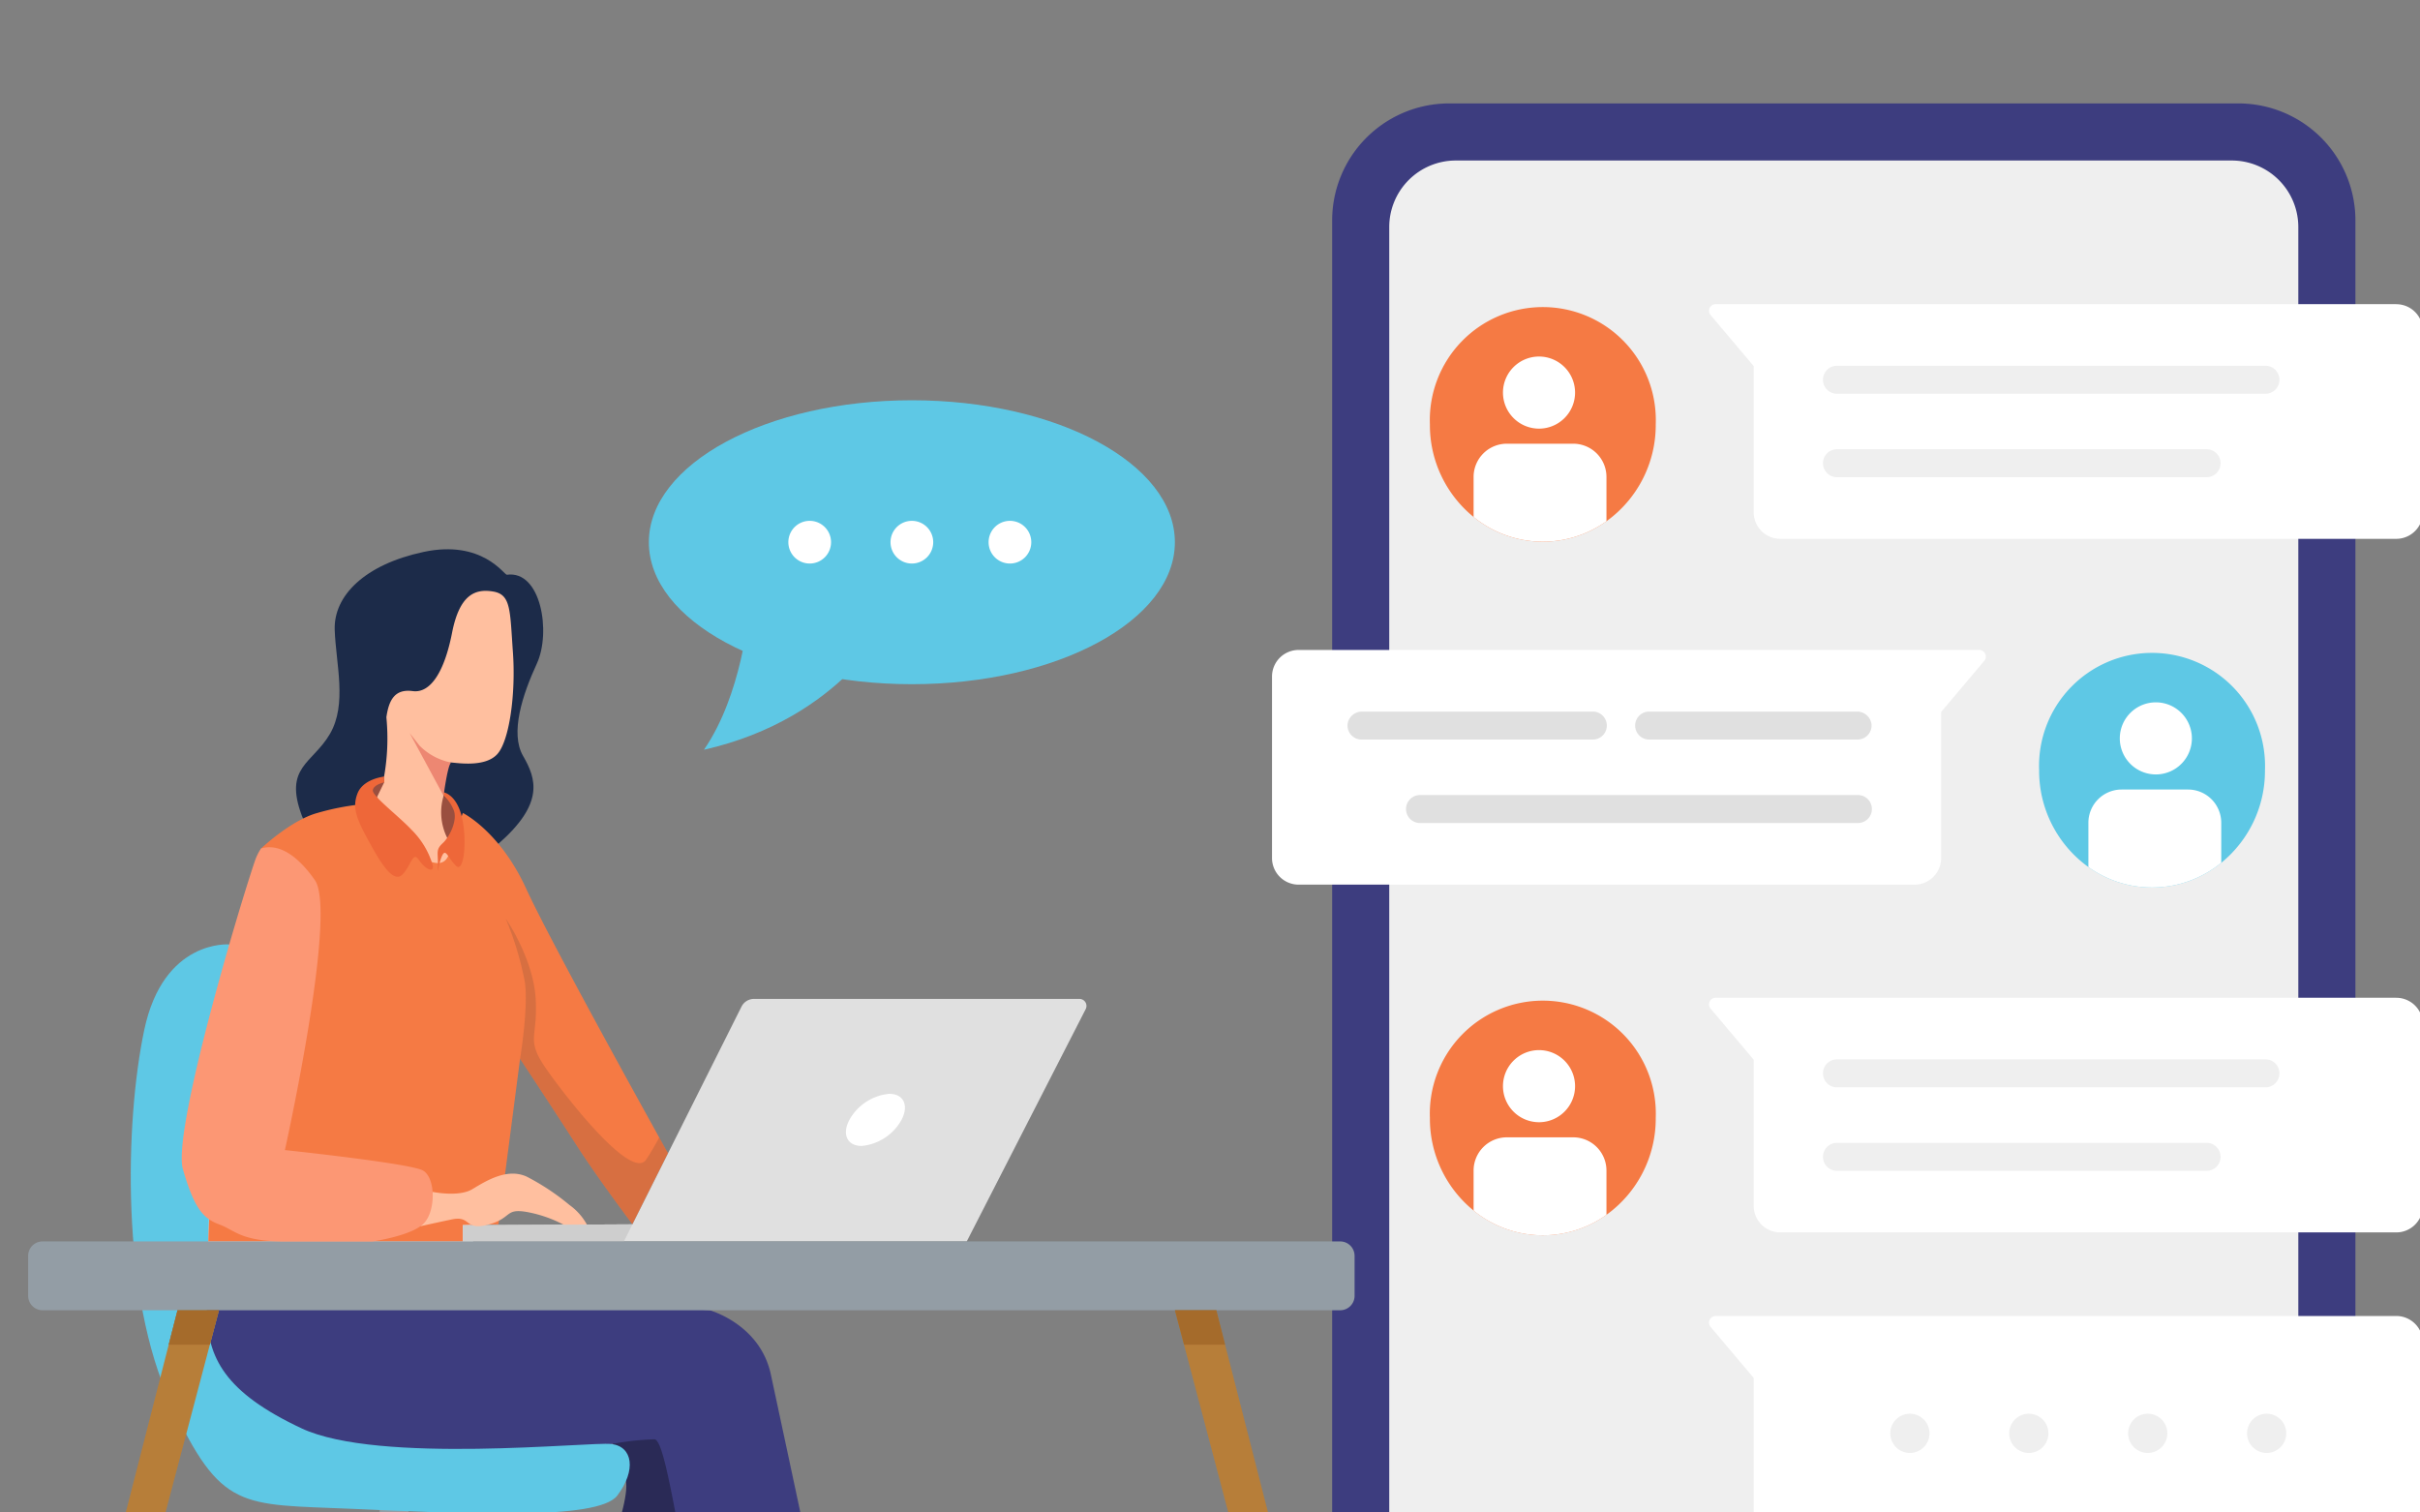 <svg xmlns="http://www.w3.org/2000/svg" width="256" height="160"><rect width="100%" height="100%" fill="#808080" stroke="none"/><defs><clipPath id="clip-path"><path id="Rectangle_106130" data-name="Rectangle 106130" transform="translate(547 11247)" fill="#fff" d="M0 0h256v160H0z"/></clipPath><clipPath id="clip-path-2"><path id="Rectangle_106128" data-name="Rectangle 106128" fill="none" d="M0 0h256.601v204.274H0z"/></clipPath><clipPath id="clip-path-4"><path id="Rectangle_106125" data-name="Rectangle 106125" fill="none" d="M0 0h9.442v9.561H0z"/></clipPath><clipPath id="clip-path-5"><path id="Rectangle_106126" data-name="Rectangle 106126" fill="none" d="M0 0h17.166v32.336H0z"/></clipPath></defs><g id="tab1_img13" transform="translate(-547 -11247)" clip-path="url(#clip-path)"><g id="Group_39958" data-name="Group 39958" transform="translate(546.7 11257.941)"><g id="Group_39957" data-name="Group 39957" clip-path="url(#clip-path-2)"><g id="Group_39956" data-name="Group 39956"><g id="Group_39955" data-name="Group 39955" clip-path="url(#clip-path-2)"><path id="Path_970645" data-name="Path 970645" d="M268.487 0h-83.493a12.376 12.376 0 00-12.376 12.376v174.832a12.376 12.376 0 0012.376 12.376h83.493a12.376 12.376 0 0012.376-12.376V12.376A12.376 12.376 0 00268.487 0" transform="translate(-31.395)" fill="#3d3d7f"/><path id="Path_970646" data-name="Path 970646" d="M187.039 7.381h82.087a7.039 7.039 0 017.039 7.039v173.429a7.039 7.039 0 01-7.039 7.039h-82.087a7.039 7.039 0 01-7.039-7.039V14.42a7.039 7.039 0 017.039-7.039" transform="translate(-32.738 -1.342)" fill="#efefef"/><path id="Path_970647" data-name="Path 970647" d="M226.77 204.409l1.833 3.714 4.1.6-2.966 2.89.7 4.082-3.666-1.928-3.666 1.928.7-4.082-2.966-2.89 4.1-.6z" transform="translate(-40.165 -37.177)" fill="#ffca55"/><path id="Path_970648" data-name="Path 970648" d="M248.137 204.409l1.833 3.714 4.1.6-2.966 2.89.7 4.082-3.666-1.928-3.666 1.928.7-4.082-2.966-2.89 4.1-.6z" transform="translate(-44.051 -37.177)" fill="#ffca55"/><path id="Path_970649" data-name="Path 970649" d="M269.505 204.409l1.833 3.714 4.1.6-2.966 2.89.7 4.082-3.666-1.928-3.666 1.928.7-4.082-2.966-2.89 4.1-.6z" transform="translate(-47.937 -37.177)" fill="#ffca55"/><path id="Path_970650" data-name="Path 970650" d="M205.4 204.409l-1.833 3.714-4.1.6 2.966 2.89-.7 4.082 3.666-1.928 3.666 1.928-.7-4.082 2.966-2.89-4.1-.6z" transform="translate(-36.279 -37.177)" fill="#ffca55"/><path id="Path_970651" data-name="Path 970651" d="M209.146 38.734a12.534 12.534 0 01-5.214 10.252 11.556 11.556 0 01-14.053-.45 12.523 12.523 0 01-4.624-9.8 11.954 11.954 0 1123.891 0" transform="translate(-33.693 -4.788)" fill="#f57a44"/><path id="Path_970652" data-name="Path 970652" d="M202.33 36.541a3.813 3.813 0 11-3.813-3.813 3.813 3.813 0 013.813 3.813" transform="translate(-35.412 -5.952)" fill="#fff"/><path id="Path_970653" data-name="Path 970653" d="M204.96 47.515V52.2a11.558 11.558 0 01-14.054-.45v-4.235A3.515 3.515 0 01194.42 44h7.027a3.515 3.515 0 013.513 3.513" transform="translate(-34.721 -8.003)" fill="#fff"/><path id="Path_970654" data-name="Path 970654" d="M294.048 25.956h-71.994a.7.7 0 00-.537 1.156l4.558 5.4v15.459a2.811 2.811 0 002.811 2.81h65.162a2.811 2.811 0 002.811-2.81v-19.2a2.811 2.811 0 00-2.811-2.811" transform="translate(-40.258 -4.721)" fill="#fff"/><path id="Path_970655" data-name="Path 970655" d="M276.631 44.715h-39.025a1.48 1.48 0 100 2.959h39.025a1.48 1.48 0 100-2.959" transform="translate(-42.945 -8.133)" fill="#efefef"/><path id="Path_970656" data-name="Path 970656" d="M282.858 33.923h-45.252a1.48 1.48 0 100 2.959h45.252a1.48 1.48 0 100-2.959" transform="translate(-42.945 -6.17)" fill="#efefef"/><path id="Path_970657" data-name="Path 970657" d="M264.029 83.447a12.534 12.534 0 005.214 10.253 11.558 11.558 0 0014.054-.45 12.524 12.524 0 004.623-9.8 11.954 11.954 0 10-23.891 0" transform="translate(-48.02 -12.92)" fill="#5ec8e5"/><path id="Path_970658" data-name="Path 970658" d="M274.461 81.255a3.813 3.813 0 103.813-3.813 3.814 3.814 0 00-3.813 3.813" transform="translate(-49.918 -14.085)" fill="#fff"/><path id="Path_970659" data-name="Path 970659" d="M270.4 92.228v4.687a11.558 11.558 0 0014.054-.45v-4.237a3.515 3.515 0 00-3.514-3.513h-7.027a3.515 3.515 0 00-3.513 3.513" transform="translate(-49.179 -16.135)" fill="#fff"/><path id="Path_970660" data-name="Path 970660" d="M167.652 70.669h71.994a.7.7 0 01.537 1.156l-4.558 5.4v15.459a2.811 2.811 0 01-2.811 2.81h-65.162a2.811 2.811 0 01-2.811-2.81V73.48a2.811 2.811 0 012.811-2.811" transform="translate(-29.98 -12.853)" fill="#fff"/><path id="Path_970661" data-name="Path 970661" d="M183.695 89.429h46.246a1.48 1.48 0 110 2.959h-46.246a1.48 1.48 0 110-2.959" transform="translate(-33.14 -16.265)" fill="#e0e0e0"/><path id="Path_970662" data-name="Path 970662" d="M236.781 79.867a1.536 1.536 0 00-1.539-1.231h-21.967a1.48 1.48 0 100 2.96h22.047a1.481 1.481 0 001.46-1.729" transform="translate(-38.52 -14.302)" fill="#e0e0e0"/><path id="Path_970663" data-name="Path 970663" d="M200.515 78.637h-24.352a1.536 1.536 0 00-1.539 1.231 1.481 1.481 0 001.46 1.728h24.431a1.48 1.48 0 100-2.959" transform="translate(-31.756 -14.302)" fill="#e0e0e0"/><path id="Path_970664" data-name="Path 970664" d="M209.146 128.416a12.534 12.534 0 01-5.214 10.252 11.556 11.556 0 01-14.053-.45 12.523 12.523 0 01-4.624-9.8 11.954 11.954 0 1123.891 0" transform="translate(-33.693 -21.099)" fill="#f57a44"/><path id="Path_970665" data-name="Path 970665" d="M202.33 126.223a3.813 3.813 0 11-3.813-3.813 3.813 3.813 0 013.813 3.813" transform="translate(-35.412 -22.263)" fill="#fff"/><path id="Path_970666" data-name="Path 970666" d="M204.96 137.2v4.687a11.558 11.558 0 01-14.054-.45V137.2a3.515 3.515 0 013.514-3.513h7.027a3.515 3.515 0 013.513 3.513" transform="translate(-34.721 -24.314)" fill="#fff"/><path id="Path_970667" data-name="Path 970667" d="M294.048 115.637h-71.994a.7.7 0 00-.537 1.156l4.558 5.4v15.459a2.811 2.811 0 002.811 2.81h65.162a2.811 2.811 0 002.811-2.81v-19.2a2.811 2.811 0 00-2.811-2.811" transform="translate(-40.258 -21.031)" fill="#fff"/><path id="Path_970668" data-name="Path 970668" d="M276.631 134.4h-39.025a1.48 1.48 0 100 2.959h39.025a1.48 1.48 0 100-2.959" transform="translate(-42.945 -24.443)" fill="#efefef"/><path id="Path_970669" data-name="Path 970669" d="M282.858 123.605h-45.252a1.48 1.48 0 100 2.959h45.252a1.48 1.48 0 100-2.959" transform="translate(-42.945 -22.481)" fill="#efefef"/><path id="Path_970670" data-name="Path 970670" d="M294.048 156.79h-71.994a.7.7 0 00-.537 1.156l4.558 5.4V178.8a2.811 2.811 0 002.811 2.81h65.162a2.811 2.811 0 002.811-2.81v-19.2a2.811 2.811 0 00-2.811-2.811" transform="translate(-40.258 -28.516)" fill="#fff"/><path id="Path_970671" data-name="Path 970671" d="M248.932 171.5a2.074 2.074 0 11-2.074-2.073 2.074 2.074 0 012.074 2.073" transform="translate(-44.52 -30.815)" fill="#efefef"/><path id="Path_970672" data-name="Path 970672" d="M264.309 171.5a2.074 2.074 0 11-2.073-2.073 2.073 2.073 0 012.073 2.073" transform="translate(-47.317 -30.815)" fill="#efefef"/><path id="Path_970673" data-name="Path 970673" d="M279.686 171.5a2.074 2.074 0 11-2.073-2.073 2.073 2.073 0 012.073 2.073" transform="translate(-50.114 -30.815)" fill="#efefef"/><path id="Path_970674" data-name="Path 970674" d="M295.064 171.5a2.074 2.074 0 11-2.073-2.073 2.073 2.073 0 012.073 2.073" transform="translate(-52.911 -30.815)" fill="#efefef"/><path id="Path_970675" data-name="Path 970675" d="M28.551 108.719c19.545-1 23.884 3.515 28.112 53.964-19.975 3.354-32.514-3.208-34.41-21.579a58.067 58.067 0 016.3-32.385" transform="translate(-3.995 -19.752)" fill="#e0e0e0"/><path id="Rectangle_106124" data-name="Rectangle 106124" transform="translate(40.459 147.023)" fill="#939da5" d="M0 0h3.055v52.421H0z"/><path id="Path_970676" data-name="Path 970676" d="M60.95 60.345c-.281.039-2.6-3.745-8.822-2.412s-9.519 4.633-9.392 8.251 1.333 7.847-.508 11-4.887 3.47-2.983 8.61 15.9 7.3 20.8 3.016 4.012-6.887 2.616-9.3-.063-6.474 1.46-9.773.444-9.9-3.174-9.393" transform="translate(-7.028 -10.485)" fill="#1c2b49"/><g id="Group_39951" data-name="Group 39951" transform="translate(39.379 71.215)" opacity=".6"><g id="Group_39950" data-name="Group 39950"><g id="Group_39949" data-name="Group 39949" clip-path="url(#clip-path-4)"><path id="Path_970677" data-name="Path 970677" d="M49.682 87.047s-2.237.9-1.333 2.951 5.2 7.648 7.029 6.442a4.805 4.805 0 002.11-5.013 4.151 4.151 0 00-2.137-2.727z" transform="translate(-48.134 -87.047)" fill="#ee6739"/></g></g></g><path id="Path_970678" data-name="Path 970678" d="M122.031 245.515c-2.422.335-9.23.38-11.324-.335-1.8-.609-.647-1.644-.533-4.272a9.372 9.372 0 00-.038-1.439 16.33 16.33 0 00-2.049-6.374l4.95-1.767a20.8 20.8 0 001.622 5c1.188 2.429 2 4 3.9 4.851.381.168.815.343 1.287.526 1.9.723 4.311 1.5 5.187 2.185 1.1.861-.572 1.287-3 1.622" transform="translate(-19.658 -42.073)" fill="#ffbf9f"/><path id="Path_970679" data-name="Path 970679" d="M122.391 247.645c-2.422.335-9.23.38-11.324-.335-1.8-.609-.647-1.644-.533-4.272a11.808 11.808 0 005.866 1.562c2.155.046 3.252-.342 3.808-.761 1.9.723 4.311 1.5 5.187 2.185 1.1.861-.572 1.287-3 1.622" transform="translate(-20.018 -44.202)" fill="#ed56a8"/><path id="Path_970680" data-name="Path 970680" d="M80.115 246.2c-1.972.03-9.52-.221-10.662-1.3-1.013-.951-.228-2.81.746-4.988.122-.274.251-.555.381-.845a12.052 12.052 0 00.868-5.362l5.552.412a17.4 17.4 0 00-.442 2.216 5.254 5.254 0 001.8 5.14 9.748 9.748 0 001.5 1.12c1.851 1.158 4.036 1.941 4.721 2.627.891.891-2.505.952-4.47.983" transform="translate(-12.546 -42.504)" fill="#ffbf9f"/><path id="Path_970681" data-name="Path 970681" d="M80.115 247.578c-1.972.03-9.52-.221-10.662-1.3-1.013-.951-.228-2.81.746-4.988a5.744 5.744 0 003.595 2.391 11.618 11.618 0 006.07.29c1.851 1.158 4.036 1.941 4.721 2.627.891.891-2.505.952-4.47.983" transform="translate(-12.546 -43.884)" fill="#ed56a8"/><path id="Path_970682" data-name="Path 970682" d="M79.41 175.94s.361 1.007-.909 4.942a305.385 305.385 0 00-6.6 31.351c-1.015 8.124-1.523 9.939 0 10.173s5.838 1.378 6.346.616 7.3-26.637 8.726-32.484 1.047-27.045-4.284-24.379-6.179 2.3-3.28 9.781" transform="translate(-12.902 -30.178)" fill="#2a2a56"/><path id="Path_970683" data-name="Path 970683" d="M79.694 155.551s5.331 1.46 6.473 6.79 2.285 10.659 3.554 16.628 10.535 37.444 9.52 38.84-6.854 3.808-8.123 1.015S79.63 194.962 77.759 185.7s-2.887-16.374-3.9-16.5a28.841 28.841 0 00-4.569.508s-17.39 4.565-30.09 1.138-19.162-14.28-13.2-16.723 53.69 1.428 53.69 1.428" transform="translate(-4.322 -27.884)" fill="#3d3d7f"/><path id="Path_970684" data-name="Path 970684" d="M27.7 108.743s-6.965-.591-9 9.056-2.508 28.058 2.823 39.481 7.361 10.662 19.166 11.169 26.02 1.27 28.051-1.4 1.649-5.2-.635-5.458-24.624 2.157-32.748-1.65-10.027-7.489-10.027-12.5.508-18.214.508-18.214z" transform="translate(-3.143 -19.776)" fill="#5ec8e5"/><path id="Path_970686" data-name="Path 970686" d="M50.1 76.3l.02.257a23.18 23.18 0 01-.259 6.121l.016.6-.764 1.564a16.381 16.381 0 002.764 4.147c1.97 2.219 1.269 4.558 4.062 4.278s1.77-1.977.6-4.11a6.043 6.043 0 01-.378-4.451l-.032-.38s0-3.205.825-3.142 3.618.508 4.887-.888 1.968-6.346 1.65-10.789-.191-6.093-2.094-6.41-3.551.317-4.346 4.379-2.255 6.41-4.159 6.156-2.522.946-2.784 2.758" transform="translate(-8.932 -11.464)" fill="#ffbf9f"/><path id="Path_970687" data-name="Path 970687" d="M75.93 127.545l-3.763 7.517s-3.632-4.806-5.917-8.362-5.971-9.139-5.971-9.139L58 135.062l-3.77.1v1.713H27.3s.237-15.247 4.426-26.548 1.15-15.018 1.15-15.018 3.168-3 5.962-3.762a26.659 26.659 0 014.44-.891 67.382 67.382 0 006.6 5.582c1.9 1.142 2.665.511 2.917-.5s1.432-4.189 1.432-4.189 3.9 1.9 6.695 8c2.323 5.072 11.18 21.1 14.081 26.335.587 1.051.929 1.668.929 1.668" transform="translate(-4.964 -16.488)" fill="#f57a44"/><path id="Path_970688" data-name="Path 970688" d="M125.439 115.788H91.014a1.48 1.48 0 00-1.324.817l-11.538 23.03-17.944.095v1.714h53.309L126.1 116.87a.743.743 0 00-.662-1.082" transform="translate(-10.95 -21.059)" fill="#e0e0e0"/><path id="Path_970689" data-name="Path 970689" d="M115.626 130.818a5.392 5.392 0 01-4.22 2.757c-1.523 0-2.1-1.235-1.293-2.757a5.39 5.39 0 014.219-2.757c1.523 0 2.1 1.235 1.294 2.757" transform="translate(-19.96 -23.291)" fill="#fff"/><path id="Path_970690" data-name="Path 970690" d="M78.152 144.936l-.9 1.809H60.207v-1.715z" transform="translate(-10.95 -26.36)" fill="#cecece"/><path id="Path_970691" data-name="Path 970691" d="M144.325 148.671v4.235a1.528 1.528 0 01-1.523 1.523H5.53a1.527 1.527 0 01-1.523-1.523v-4.235a1.522 1.522 0 011.523-1.523H142.8a1.523 1.523 0 011.523 1.523" transform="translate(-.729 -26.763)" fill="#939da5"/><path id="Path_970692" data-name="Path 970692" d="M27.5 156.047l-.965 3.641h-4.356l.933-3.641z" transform="translate(-4.034 -28.381)" fill="#5c89aa"/><path id="Path_970693" data-name="Path 970693" d="M157.6 159.687h-4.352l-.965-3.641h4.385z" transform="translate(-27.696 -28.381)" fill="#5c89aa"/><path id="Path_970694" data-name="Path 970694" d="M.057 230.382a1.82 1.82 0 001.177 2.175 1.821 1.821 0 002.352-1.257l19.873-75.252H19.08z" transform="translate(0 -28.381)" fill="#b77e39"/><path id="Path_970695" data-name="Path 970695" d="M175.684 230.382l-19.023-74.334h-4.379l19.873 75.252a1.821 1.821 0 002.346 1.258 1.82 1.82 0 001.177-2.175" transform="translate(-27.696 -28.381)" fill="#b77e39"/><path id="Path_970696" data-name="Path 970696" d="M27.5 156.047l-.965 3.641h-4.356l.933-3.641z" transform="translate(-4.034 -28.381)" fill="#a56b2b"/><path id="Path_970697" data-name="Path 970697" d="M157.6 159.687h-4.352l-.965-3.641h4.385z" transform="translate(-27.696 -28.381)" fill="#a56b2b"/><g id="Group_39954" data-name="Group 39954" transform="translate(53.8 86.238)" opacity=".6"><g id="Group_39953" data-name="Group 39953"><g id="Group_39952" data-name="Group 39952" clip-path="url(#clip-path-5)"><path id="Path_970698" data-name="Path 970698" d="M82.926 130.228l-3.763 7.517s-3.632-4.806-5.917-8.362-5.971-9.139-5.971-9.139.891-5.331.51-8.118a33.806 33.806 0 00-2.026-6.717c.175.244 2.925 4.311 3.169 8.491.251 4.318-1.158 4.189 1.264 7.616s8.926 11.576 10.411 9.39c.419-.609.906-1.446 1.393-2.346.587 1.051.929 1.668.929 1.668" transform="translate(-65.76 -105.409)" fill="#333" opacity=".25" style="mix-blend-mode:color-burn;isolation:isolate"/></g></g></g><path id="Path_970699" data-name="Path 970699" d="M49.347 87.047s-2.206.222-2.809 1.777-.063 2.76 1.238 5.14 2.6 4.443 3.554 3.4 1.047-2.475 1.714-1.491 1.589 1.4 1.46.571a8.7 8.7 0 00-2.254-3.776c-1.333-1.428-4.189-3.586-4.093-4.189s1.205-.825 1.205-.825z" transform="translate(-8.419 -15.832)" fill="#ee6739"/><path id="Path_970700" data-name="Path 970700" d="M57.553 89.064s1.345.172 1.942 2.529.281 6.139-.61 5.246-1.079-1.936-1.491-.984-.444 2.317-.412.952-.254-1.65.507-2.348 1.619-2.508 1.143-3.554a3.816 3.816 0 00-1.047-1.46z" transform="translate(-10.359 -16.199)" fill="#ee6739"/><path id="Path_970705" data-name="Path 970705" d="M56.04 140.317s2.744.571 4.172-.286 3.665-2.285 5.76-1.333a24.753 24.753 0 014.522 3 6.2 6.2 0 011.845 2.072l-2.464.013a13.5 13.5 0 00-4.046-1.371c-2.189-.333-1.428.7-3.951 1.371s-1.759-.991-3.807-.562-3.337.726-3.337.726z" transform="translate(-9.955 -25.169)" fill="#ffbf9f"/><path id="Path_970706" data-name="Path 970706" d="M49.375 136.066c-1.394 1.257-5.331 1.812-5.331 1.812h-9.26c-4.7-.007-5.209-1.158-6.984-1.812s-2.665-1.889-3.808-5.819 5.841-27.416 7.616-32.625a5.771 5.771 0 01.64-1.31c2.269-.678 4.325 1.378 5.7 3.343 2.414 3.427-3.168 28.559-3.168 28.559s13.2 1.393 14.591 2.155 1.4 4.447 0 5.7" transform="translate(-4.341 -17.493)" fill="#fc9774"/><path id="Path_970707" data-name="Path 970707" d="M57.614 242.076H37.686a4.823 4.823 0 00-4.823 4.824h29.574a4.823 4.823 0 00-4.824-4.824" transform="translate(-5.977 -44.028)" fill="#7f8b93"/><path id="Path_970708" data-name="Path 970708" d="M57.721 84.533a6.454 6.454 0 01-3.33-1.777l-1.049-1.333 3.586 6.632s.412-3.2.793-3.522" transform="translate(-9.702 -14.809)" fill="#ed8772"/><path id="Path_970709" data-name="Path 970709" d="M139.911 53.4c0 8.295-12.457 15.018-27.823 15.018S84.265 61.69 84.265 53.4s12.457-15.018 27.823-15.018S139.911 45.1 139.911 53.4" transform="translate(-15.326 -6.98)" fill="#5ec8e5"/><path id="Path_970710" data-name="Path 970710" d="M96.107 65.932s-.695 8.6-4.719 14.432c14.71-3.331 19.737-13.876 19.737-13.876z" transform="translate(-16.621 -11.991)" fill="#5ec8e5"/><path id="Path_970711" data-name="Path 970711" d="M106.818 56.232a2.258 2.258 0 11-2.258-2.258 2.258 2.258 0 012.258 2.258" transform="translate(-18.606 -9.817)" fill="#fff"/><path id="Path_970712" data-name="Path 970712" d="M120.029 56.232a2.258 2.258 0 11-2.258-2.258 2.258 2.258 0 012.258 2.258" transform="translate(-21.009 -9.817)" fill="#fff"/><path id="Path_970713" data-name="Path 970713" d="M132.71 56.232a2.258 2.258 0 11-2.259-2.258 2.259 2.259 0 012.259 2.258" transform="translate(-23.315 -9.817)" fill="#fff"/></g></g></g></g></g></svg>